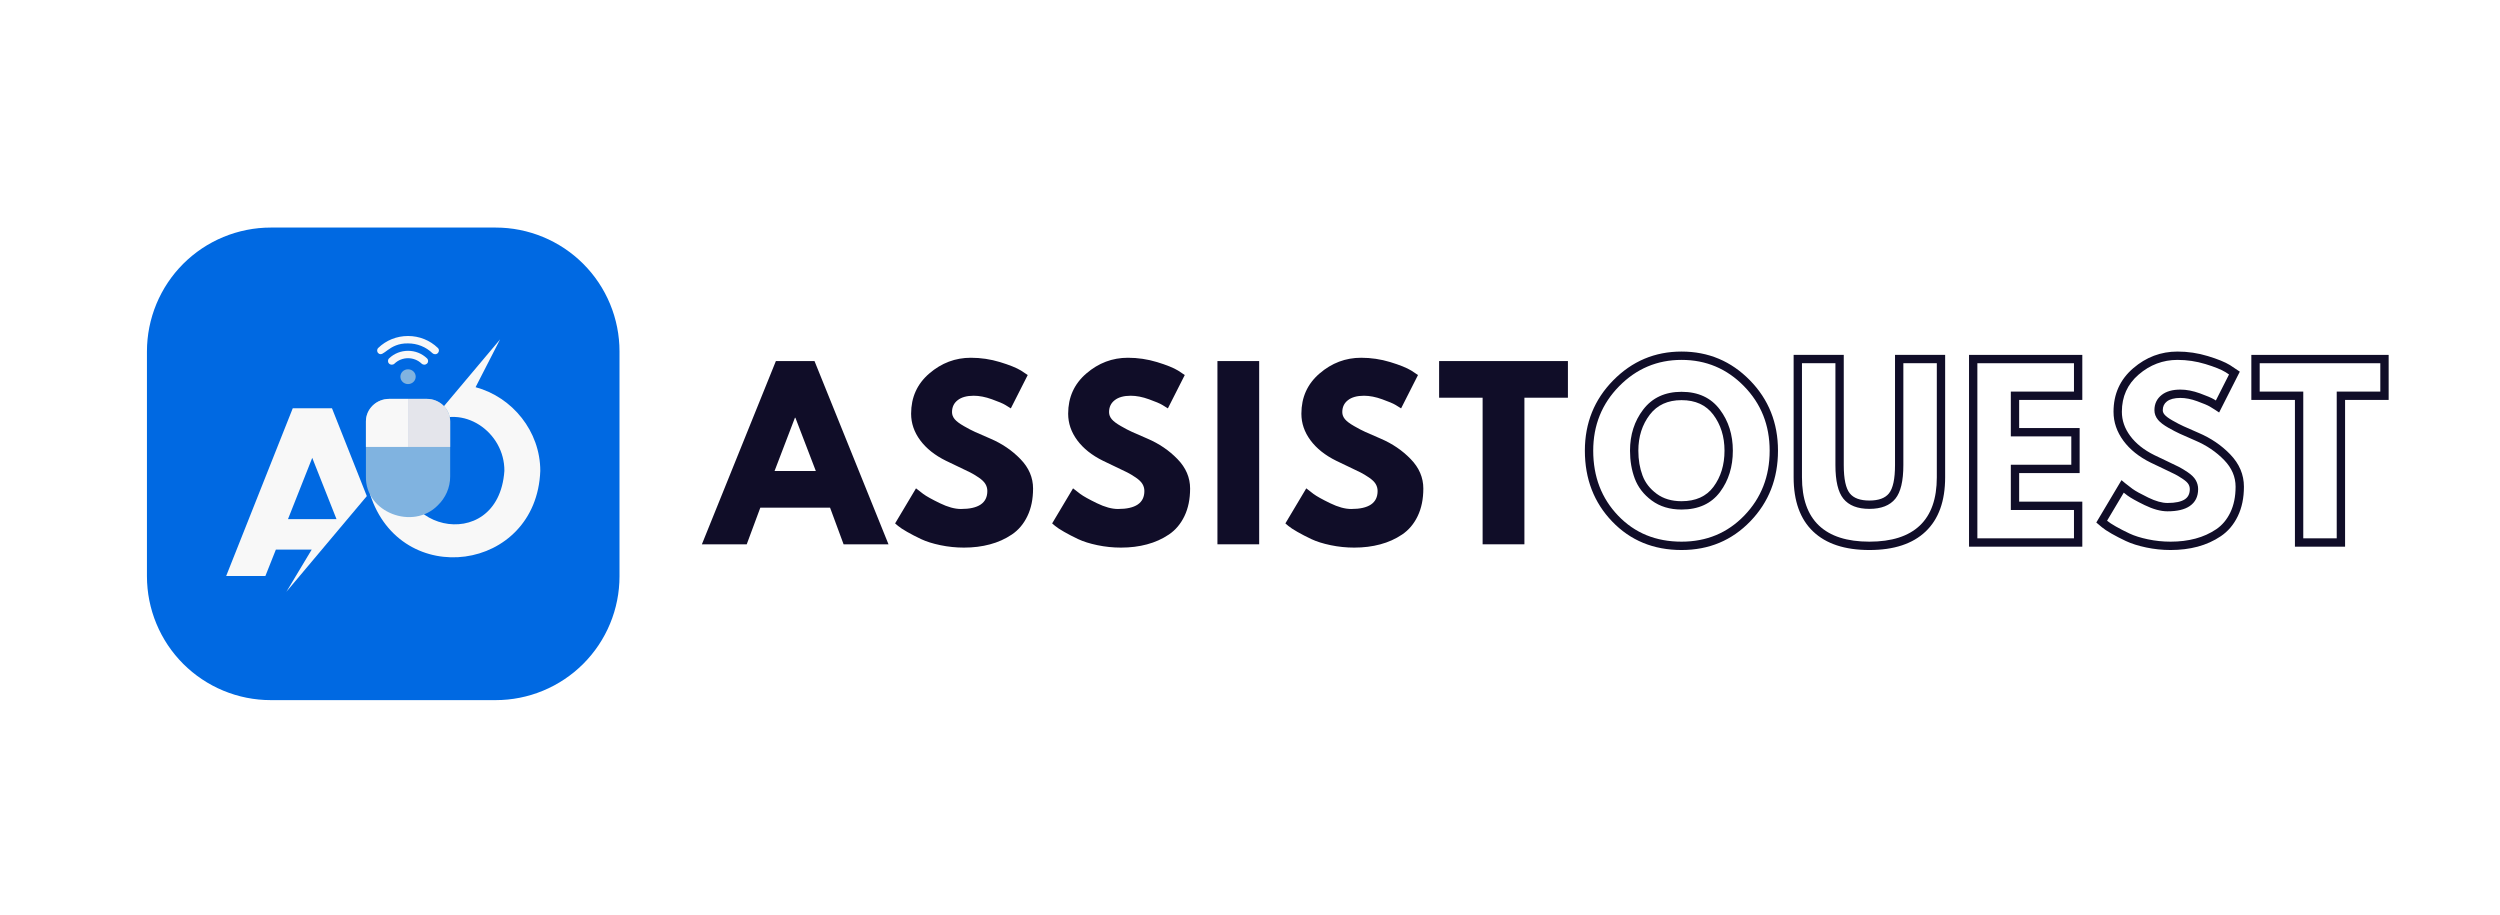 <svg xmlns="http://www.w3.org/2000/svg" xmlns:xlink="http://www.w3.org/1999/xlink" width="820" zoomAndPan="magnify" viewBox="0 0 615 225" height="300" preserveAspectRatio="xMidYMid meet" version="1.2"><defs><clipPath id="26f3744cc8"><path d="M 36.148 55.98 L 152.398 55.98 L 152.398 172.23 L 36.148 172.23 Z M 36.148 55.98 "/></clipPath><clipPath id="cbb0b9f958"><path d="M 91 83.48 L 132.918 83.48 L 132.918 137.273 L 91 137.273 Z M 91 83.48 "/></clipPath><clipPath id="af0702ebbf"><path d="M 55.629 100.383 L 90.301 100.383 L 90.301 145.566 L 55.629 145.566 Z M 55.629 100.383 "/></clipPath><clipPath id="2a16e71def"><path d="M 90.016 98.039 L 110.742 98.039 L 110.742 127.25 L 90.016 127.25 Z M 90.016 98.039 "/></clipPath><clipPath id="369321e04c"><path d="M 100.371 98.039 L 110.742 98.039 L 110.742 109.969 L 100.371 109.969 Z M 100.371 98.039 "/></clipPath><clipPath id="2e8d8efbf3"><path d="M 90.016 98.039 L 100.465 98.039 L 100.465 109.969 L 90.016 109.969 Z M 90.016 98.039 "/></clipPath><clipPath id="13c6253ad3"><path d="M 92.684 82.645 L 108 82.645 L 108 87.168 L 92.684 87.168 Z M 92.684 82.645 "/></clipPath></defs><g id="cd59ebc5af"><rect x="0" width="615" y="0" height="225" style="fill:#ffffff;fill-opacity:1;stroke:none;"/><rect x="0" width="615" y="0" height="225" style="fill:#ffffff;fill-opacity:1;stroke:none;"/><g clip-rule="nonzero" clip-path="url(#26f3744cc8)"><path style=" stroke:none;fill-rule:nonzero;fill:#0069e2;fill-opacity:1;" d="M 66.613 55.98 L 121.934 55.98 C 122.93 55.98 123.926 56.027 124.918 56.125 C 125.91 56.223 126.898 56.371 127.875 56.566 C 128.855 56.762 129.82 57.004 130.777 57.293 C 131.73 57.582 132.668 57.918 133.59 58.301 C 134.512 58.68 135.414 59.105 136.293 59.578 C 137.176 60.047 138.027 60.559 138.859 61.113 C 139.688 61.668 140.488 62.262 141.262 62.895 C 142.031 63.527 142.77 64.199 143.477 64.902 C 144.18 65.609 144.852 66.348 145.484 67.117 C 146.117 67.891 146.711 68.691 147.266 69.52 C 147.82 70.348 148.332 71.203 148.801 72.086 C 149.27 72.965 149.699 73.863 150.078 74.785 C 150.461 75.707 150.797 76.648 151.086 77.602 C 151.375 78.559 151.617 79.523 151.812 80.504 C 152.008 81.48 152.152 82.465 152.25 83.461 C 152.348 84.453 152.398 85.449 152.398 86.445 L 152.398 141.766 C 152.398 142.762 152.348 143.758 152.25 144.75 C 152.152 145.742 152.008 146.73 151.812 147.707 C 151.617 148.688 151.375 149.652 151.086 150.609 C 150.797 151.562 150.461 152.5 150.078 153.422 C 149.699 154.344 149.27 155.246 148.801 156.125 C 148.332 157.004 147.82 157.859 147.266 158.691 C 146.711 159.52 146.117 160.32 145.484 161.09 C 144.852 161.863 144.18 162.602 143.477 163.309 C 142.77 164.012 142.031 164.68 141.262 165.316 C 140.488 165.949 139.688 166.543 138.859 167.094 C 138.027 167.648 137.176 168.164 136.293 168.633 C 135.414 169.102 134.512 169.527 133.59 169.91 C 132.668 170.293 131.73 170.629 130.777 170.918 C 129.82 171.207 128.855 171.449 127.875 171.645 C 126.898 171.84 125.91 171.984 124.918 172.082 C 123.926 172.18 122.93 172.23 121.934 172.23 L 66.613 172.23 C 65.617 172.23 64.621 172.18 63.629 172.082 C 62.637 171.984 61.648 171.84 60.672 171.645 C 59.691 171.449 58.727 171.207 57.77 170.918 C 56.816 170.629 55.879 170.293 54.957 169.91 C 54.035 169.527 53.133 169.102 52.254 168.633 C 51.371 168.164 50.52 167.648 49.688 167.094 C 48.859 166.543 48.059 165.949 47.285 165.316 C 46.516 164.68 45.777 164.012 45.07 163.309 C 44.367 162.602 43.695 161.863 43.062 161.09 C 42.43 160.32 41.836 159.52 41.281 158.691 C 40.73 157.859 40.215 157.004 39.746 156.125 C 39.277 155.246 38.848 154.344 38.469 153.422 C 38.086 152.5 37.75 151.562 37.461 150.609 C 37.172 149.652 36.93 148.688 36.734 147.707 C 36.539 146.73 36.395 145.742 36.297 144.75 C 36.199 143.758 36.148 142.762 36.148 141.766 L 36.148 86.445 C 36.148 85.449 36.199 84.453 36.297 83.461 C 36.395 82.465 36.539 81.48 36.734 80.504 C 36.93 79.523 37.172 78.559 37.461 77.602 C 37.75 76.648 38.086 75.707 38.469 74.785 C 38.848 73.863 39.277 72.965 39.746 72.086 C 40.215 71.203 40.73 70.348 41.281 69.52 C 41.836 68.691 42.43 67.891 43.062 67.117 C 43.695 66.348 44.367 65.609 45.07 64.902 C 45.777 64.199 46.516 63.527 47.285 62.895 C 48.059 62.262 48.859 61.668 49.688 61.113 C 50.52 60.559 51.371 60.047 52.254 59.578 C 53.133 59.105 54.035 58.68 54.957 58.301 C 55.879 57.918 56.816 57.582 57.77 57.293 C 58.727 57.004 59.691 56.762 60.672 56.566 C 61.648 56.371 62.637 56.223 63.629 56.125 C 64.621 56.027 65.617 55.98 66.613 55.98 Z M 66.613 55.98 "/></g><g clip-rule="nonzero" clip-path="url(#cbb0b9f958)"><path style=" stroke:none;fill-rule:nonzero;fill:#f8f8f8;fill-opacity:1;" d="M 132.91 115.84 C 131.992 140.711 98.523 145.234 91.027 121.543 L 100.113 110.73 C 93.547 130.375 122.586 137.219 124.078 115.84 C 124.16 106.207 113.715 99.113 105.504 104.324 C 109.828 99.18 118.676 88.656 123.027 83.48 L 116.992 95.246 C 126.07 97.699 132.91 106.113 132.91 115.836 Z M 132.91 115.84 "/></g><g clip-rule="nonzero" clip-path="url(#af0702ebbf)"><path style=" stroke:none;fill-rule:nonzero;fill:#f8f8f8;fill-opacity:1;" d="M 81.664 100.438 L 72.016 100.438 L 55.641 141.688 L 65.289 141.688 L 67.863 135.203 L 76.676 135.203 L 70.453 145.574 C 75.27 139.844 85.375 127.824 90.238 122.039 L 81.668 100.438 Z M 70.848 127.699 L 76.812 112.629 L 82.777 127.699 L 70.844 127.699 Z M 70.848 127.699 "/></g><path style=" stroke:none;fill-rule:nonzero;fill:#80b3e0;fill-opacity:1;" d="M 100.379 90.844 C 101.418 90.844 102.262 91.66 102.262 92.664 C 102.262 93.672 101.418 94.484 100.379 94.484 C 99.336 94.484 98.496 93.672 98.496 92.664 C 98.496 91.66 99.336 90.844 100.379 90.844 Z M 100.379 90.844 "/><g clip-rule="nonzero" clip-path="url(#2a16e71def)"><path style=" stroke:none;fill-rule:nonzero;fill:#80b3e0;fill-opacity:1;" d="M 104.996 98.125 L 95.762 98.125 C 92.586 98.125 90.016 100.609 90.016 103.672 L 90.016 117.23 C 89.816 126.074 101.629 130.539 107.707 124.305 C 109.582 122.496 110.742 119.992 110.742 117.23 C 110.742 117.23 110.742 103.672 110.742 103.672 C 110.742 100.609 108.168 98.125 104.996 98.125 Z M 104.996 98.125 "/></g><g clip-rule="nonzero" clip-path="url(#369321e04c)"><path style=" stroke:none;fill-rule:nonzero;fill:#e4e5eb;fill-opacity:1;" d="M 110.742 103.672 L 110.742 109.953 L 100.379 109.953 L 100.379 98.125 L 104.996 98.125 C 108.168 98.125 110.742 100.609 110.742 103.672 Z M 110.742 103.672 "/></g><g clip-rule="nonzero" clip-path="url(#2e8d8efbf3)"><path style=" stroke:none;fill-rule:nonzero;fill:#f8f8f8;fill-opacity:1;" d="M 100.379 98.125 L 100.379 109.953 L 90.016 109.953 L 90.016 103.672 C 90.016 100.609 92.59 98.125 95.762 98.125 Z M 100.379 98.125 "/></g><path style=" stroke:none;fill-rule:nonzero;fill:#f8f8f8;fill-opacity:1;" d="M 104.375 89.715 C 104.133 89.715 103.895 89.625 103.711 89.449 C 101.871 87.676 98.887 87.676 97.047 89.449 C 96.68 89.805 96.082 89.805 95.715 89.449 C 95.348 89.094 95.348 88.516 95.715 88.16 C 98.289 85.68 102.473 85.68 105.043 88.16 C 105.41 88.516 105.41 89.094 105.043 89.449 C 104.859 89.625 104.617 89.715 104.375 89.715 Z M 104.375 89.715 "/><g clip-rule="nonzero" clip-path="url(#13c6253ad3)"><path style=" stroke:none;fill-rule:nonzero;fill:#f8f8f8;fill-opacity:1;" d="M 107.039 87.141 C 106.797 87.141 106.555 87.051 106.371 86.875 C 104.77 85.328 102.645 84.477 100.375 84.477 C 95.555 84.375 94.352 88.117 93.051 86.875 C 92.684 86.52 92.684 85.941 93.051 85.586 C 95.008 83.699 97.609 82.656 100.375 82.656 C 103.145 82.656 105.746 83.699 107.703 85.586 C 108.309 86.137 107.828 87.176 107.035 87.141 Z M 107.039 87.141 "/></g><g style="fill:#100d28;fill-opacity:1;"><g transform="translate(389.647, 133.456)"><path style="stroke:none" d="M 0.23 -22.59 C 0.23 -29.398 2.555 -35.16 7.199 -39.883 C 11.852 -44.609 17.453 -46.973 24.012 -46.973 C 30.609 -46.973 36.211 -44.617 40.824 -39.91 C 45.434 -35.207 47.738 -29.434 47.738 -22.59 C 47.738 -15.715 45.473 -9.926 40.941 -5.223 C 36.398 -0.512 30.758 1.848 24.012 1.848 C 17.121 1.848 11.43 -0.492 6.945 -5.172 C 2.469 -9.836 0.23 -15.641 0.23 -22.59 Z M 2.285 -22.59 C 2.285 -16.191 4.332 -10.859 8.426 -6.59 C 12.508 -2.332 17.703 -0.207 24.012 -0.207 C 30.176 -0.207 35.328 -2.352 39.465 -6.645 C 43.613 -10.949 45.688 -16.266 45.688 -22.59 C 45.688 -28.875 43.578 -34.168 39.359 -38.473 C 35.148 -42.77 30.035 -44.922 24.012 -44.922 C 18.027 -44.922 12.91 -42.762 8.664 -38.445 C 4.41 -34.121 2.285 -28.836 2.285 -22.59 Z M 13.387 -22.59 C 13.387 -20.344 13.73 -18.301 14.418 -16.469 C 15.074 -14.707 16.234 -13.211 17.895 -11.984 C 19.535 -10.77 21.574 -10.16 24.012 -10.16 C 27.496 -10.16 30.113 -11.336 31.859 -13.684 C 33.676 -16.129 34.582 -19.098 34.582 -22.59 C 34.582 -26.043 33.656 -29.004 31.809 -31.465 C 30.023 -33.836 27.426 -35.02 24.012 -35.02 C 20.629 -35.02 18.031 -33.832 16.211 -31.457 C 14.328 -28.996 13.387 -26.043 13.387 -22.59 Z M 11.336 -22.59 C 11.336 -26.504 12.418 -29.875 14.582 -32.703 C 16.812 -35.617 19.953 -37.07 24.012 -37.07 C 28.109 -37.07 31.254 -35.613 33.445 -32.695 C 35.57 -29.871 36.633 -26.5 36.633 -22.59 C 36.633 -18.645 35.59 -15.27 33.504 -12.461 C 31.348 -9.559 28.184 -8.109 24.012 -8.109 C 21.125 -8.109 18.68 -8.852 16.676 -10.332 C 14.688 -11.805 13.297 -13.609 12.496 -15.75 C 11.723 -17.816 11.336 -20.098 11.336 -22.59 Z M 11.336 -22.59 "/></g></g><g style="fill:#100d28;fill-opacity:1;"><g transform="translate(439.522, 133.456)"><path style="stroke:none" d="M 38.984 -45.125 L 38.984 -16.027 C 38.984 -10.191 37.383 -5.75 34.18 -2.703 C 30.992 0.328 26.383 1.848 20.348 1.848 C 14.312 1.848 9.703 0.328 6.512 -2.703 C 3.312 -5.75 1.711 -10.191 1.711 -16.027 L 1.711 -46.152 L 14.043 -46.152 L 14.043 -19.035 C 14.043 -15.629 14.543 -13.309 15.539 -12.078 C 16.48 -10.906 18.086 -10.324 20.348 -10.324 C 22.609 -10.324 24.211 -10.906 25.156 -12.078 C 26.152 -13.309 26.652 -15.629 26.652 -19.035 L 26.652 -46.152 L 38.984 -46.152 Z M 36.934 -45.125 L 37.961 -45.125 L 37.961 -44.102 L 27.676 -44.102 L 27.676 -45.125 L 28.703 -45.125 L 28.703 -19.035 C 28.703 -15.148 28.051 -12.398 26.75 -10.789 C 25.398 -9.109 23.262 -8.273 20.348 -8.273 C 17.434 -8.273 15.297 -9.109 13.941 -10.789 C 12.645 -12.398 11.992 -15.148 11.992 -19.035 L 11.992 -45.125 L 13.02 -45.125 L 13.02 -44.102 L 2.734 -44.102 L 2.734 -45.125 L 3.762 -45.125 L 3.762 -16.027 C 3.762 -10.777 5.148 -6.832 7.926 -4.188 C 10.719 -1.531 14.859 -0.207 20.348 -0.207 C 25.836 -0.207 29.977 -1.531 32.77 -4.188 C 35.547 -6.832 36.934 -10.777 36.934 -16.027 Z M 36.934 -45.125 "/></g></g><g style="fill:#100d28;fill-opacity:1;"><g transform="translate(482.123, 133.456)"><path style="stroke:none" d="M 30.125 -45.125 L 30.125 -35.074 L 13.566 -35.074 L 13.566 -36.102 L 14.59 -36.102 L 14.59 -27.129 L 13.566 -27.129 L 13.566 -28.156 L 29.469 -28.156 L 29.469 -17.078 L 13.566 -17.078 L 13.566 -18.105 L 14.59 -18.105 L 14.59 -9.023 L 13.566 -9.023 L 13.566 -10.051 L 30.125 -10.051 L 30.125 1.027 L 2.258 1.027 L 2.258 -46.152 L 30.125 -46.152 Z M 28.074 -45.125 L 29.098 -45.125 L 29.098 -44.102 L 3.281 -44.102 L 3.281 -45.125 L 4.309 -45.125 L 4.309 0 L 3.281 0 L 3.281 -1.027 L 29.098 -1.027 L 29.098 0 L 28.074 0 L 28.074 -9.023 L 29.098 -9.023 L 29.098 -8 L 12.539 -8 L 12.539 -19.129 L 28.441 -19.129 L 28.441 -18.105 L 27.418 -18.105 L 27.418 -27.129 L 28.441 -27.129 L 28.441 -26.105 L 12.539 -26.105 L 12.539 -37.125 L 29.098 -37.125 L 29.098 -36.102 L 28.074 -36.102 Z M 28.074 -45.125 "/></g></g><g style="fill:#100d28;fill-opacity:1;"><g transform="translate(515.756, 133.456)"><path style="stroke:none" d="M 19.91 -46.973 C 22.453 -46.973 24.941 -46.602 27.375 -45.859 C 29.793 -45.125 31.602 -44.387 32.809 -43.648 L 32.824 -43.637 L 35.238 -42.027 L 30.148 -31.98 L 29.188 -32.621 C 28.875 -32.832 28.434 -33.102 27.863 -33.441 C 27.336 -33.754 26.301 -34.191 24.754 -34.754 C 23.266 -35.297 21.887 -35.566 20.621 -35.566 C 19.145 -35.566 18.031 -35.273 17.289 -34.691 C 16.621 -34.168 16.285 -33.453 16.285 -32.543 C 16.285 -32.172 16.426 -31.816 16.707 -31.477 C 17.066 -31.043 17.719 -30.559 18.668 -30.02 C 19.695 -29.43 20.598 -28.961 21.375 -28.609 C 22.172 -28.25 23.406 -27.703 25.078 -26.977 C 28.117 -25.684 30.715 -23.922 32.871 -21.688 C 35.125 -19.355 36.25 -16.703 36.25 -13.73 C 36.25 -10.984 35.754 -8.574 34.754 -6.5 C 33.746 -4.402 32.352 -2.754 30.574 -1.555 C 28.859 -0.398 26.961 0.461 24.879 1.02 C 22.824 1.57 20.602 1.848 18.215 1.848 C 16.172 1.848 14.172 1.637 12.203 1.223 C 10.23 0.805 8.57 0.277 7.219 -0.359 C 5.918 -0.973 4.746 -1.574 3.703 -2.172 C 2.629 -2.789 1.828 -3.316 1.305 -3.758 L -0.066 -4.918 L 6.133 -15.34 L 7.055 -14.57 C 7.477 -14.219 8.062 -13.766 8.812 -13.215 C 9.527 -12.688 10.832 -11.961 12.727 -11.043 C 14.539 -10.164 16.109 -9.723 17.449 -9.723 C 19.406 -9.723 20.844 -10.031 21.754 -10.652 C 22.539 -11.188 22.934 -12.012 22.934 -13.129 C 22.934 -13.562 22.824 -13.965 22.609 -14.332 C 22.375 -14.727 21.934 -15.145 21.277 -15.586 C 20.527 -16.094 19.871 -16.492 19.305 -16.781 C 18.715 -17.086 17.742 -17.555 16.387 -18.188 C 15.012 -18.828 13.988 -19.316 13.324 -19.648 C 10.445 -21.07 8.207 -22.859 6.613 -25.016 C 4.984 -27.223 4.172 -29.602 4.172 -32.16 C 4.172 -36.523 5.785 -40.094 9.012 -42.867 C 12.195 -45.602 15.828 -46.973 19.91 -46.973 Z M 19.91 -44.922 C 16.336 -44.922 13.148 -43.719 10.352 -41.312 C 7.598 -38.945 6.223 -35.895 6.223 -32.16 C 6.223 -30.055 6.902 -28.078 8.266 -26.234 C 9.66 -24.344 11.652 -22.762 14.242 -21.484 C 14.891 -21.16 15.895 -20.68 17.254 -20.047 C 18.633 -19.402 19.629 -18.922 20.242 -18.605 C 20.879 -18.277 21.609 -17.84 22.426 -17.285 C 23.34 -16.672 23.988 -16.031 24.379 -15.367 C 24.781 -14.68 24.984 -13.934 24.984 -13.129 C 24.984 -11.289 24.293 -9.898 22.906 -8.957 C 21.648 -8.102 19.828 -7.672 17.449 -7.672 C 15.797 -7.672 13.922 -8.18 11.832 -9.195 C 9.824 -10.172 8.41 -10.961 7.594 -11.562 C 6.812 -12.141 6.195 -12.617 5.742 -12.996 L 6.398 -13.785 L 7.281 -13.258 L 2.141 -4.617 L 1.258 -5.141 L 1.922 -5.926 L 2.633 -5.324 C 3.059 -4.961 3.754 -4.504 4.719 -3.953 C 5.719 -3.383 6.844 -2.805 8.094 -2.215 C 9.301 -1.645 10.809 -1.168 12.629 -0.785 C 14.453 -0.398 16.316 -0.207 18.215 -0.207 C 20.422 -0.207 22.465 -0.457 24.348 -0.965 C 26.207 -1.461 27.898 -2.227 29.43 -3.258 C 30.898 -4.246 32.055 -5.625 32.906 -7.391 C 33.77 -9.184 34.199 -11.297 34.199 -13.73 C 34.199 -16.152 33.266 -18.328 31.398 -20.266 C 29.434 -22.297 27.055 -23.906 24.258 -25.094 C 22.578 -25.828 21.332 -26.375 20.523 -26.742 C 19.695 -27.121 18.738 -27.617 17.652 -28.234 C 16.484 -28.898 15.645 -29.543 15.125 -30.168 C 14.531 -30.887 14.234 -31.68 14.234 -32.543 C 14.234 -34.117 14.832 -35.371 16.023 -36.305 C 17.137 -37.18 18.672 -37.617 20.621 -37.617 C 22.129 -37.617 23.738 -37.305 25.457 -36.68 C 27.121 -36.074 28.273 -35.582 28.91 -35.203 C 29.512 -34.848 29.98 -34.559 30.324 -34.328 L 29.754 -33.477 L 28.84 -33.938 L 32.996 -42.145 L 33.914 -41.68 L 33.344 -40.824 L 31.703 -41.922 L 32.27 -42.773 L 31.734 -41.898 C 30.68 -42.547 29.027 -43.211 26.777 -43.898 C 24.539 -44.578 22.25 -44.922 19.91 -44.922 Z M 19.91 -44.922 "/></g></g><g style="fill:#100d28;fill-opacity:1;"><g transform="translate(554.42, 133.456)"><path style="stroke:none" d="M -0.59 -36.102 L -0.59 -46.152 L 33.188 -46.152 L 33.188 -35.074 L 21.441 -35.074 L 21.441 -36.102 L 22.469 -36.102 L 22.469 1.027 L 10.133 1.027 L 10.133 -36.102 L 11.16 -36.102 L 11.16 -35.074 L -0.59 -35.074 Z M 1.465 -36.102 L 0.438 -36.102 L 0.438 -37.125 L 12.184 -37.125 L 12.184 0 L 11.16 0 L 11.16 -1.027 L 21.441 -1.027 L 21.441 0 L 20.414 0 L 20.414 -37.125 L 32.16 -37.125 L 32.16 -36.102 L 31.137 -36.102 L 31.137 -45.125 L 32.16 -45.125 L 32.16 -44.102 L 0.438 -44.102 L 0.438 -45.125 L 1.465 -45.125 Z M 1.465 -36.102 "/></g></g><g style="fill:#100d28;fill-opacity:1;"><g transform="translate(174.195, 133.899)"><path style="stroke:none" d="M 26.172 -45.078 L 44.375 0 L 33.328 0 L 30 -9.016 L 12.844 -9.016 L 9.5 0 L -1.531 0 L 16.672 -45.078 Z M 26.5 -18.031 L 21.469 -31.141 L 21.359 -31.141 L 16.344 -18.031 Z M 26.5 -18.031 "/></g></g><g style="fill:#100d28;fill-opacity:1;"><g transform="translate(218.946, 133.899)"><path style="stroke:none" d="M 19.891 -45.891 C 22.328 -45.891 24.711 -45.535 27.047 -44.828 C 29.379 -44.117 31.109 -43.422 32.234 -42.734 L 33.875 -41.641 L 29.719 -33.438 C 29.395 -33.656 28.941 -33.938 28.359 -34.281 C 27.773 -34.633 26.68 -35.098 25.078 -35.672 C 23.473 -36.254 21.977 -36.547 20.594 -36.547 C 18.883 -36.547 17.566 -36.18 16.641 -35.453 C 15.711 -34.734 15.25 -33.754 15.25 -32.516 C 15.25 -31.891 15.469 -31.312 15.906 -30.781 C 16.344 -30.258 17.086 -29.695 18.141 -29.094 C 19.191 -28.488 20.117 -28.004 20.922 -27.641 C 21.723 -27.285 22.961 -26.742 24.641 -26.016 C 27.555 -24.773 30.039 -23.086 32.094 -20.953 C 34.156 -18.828 35.188 -16.414 35.188 -13.719 C 35.188 -11.125 34.723 -8.863 33.797 -6.938 C 32.867 -5.008 31.594 -3.5 29.969 -2.406 C 28.344 -1.312 26.547 -0.504 24.578 0.016 C 22.617 0.547 20.488 0.812 18.188 0.812 C 16.227 0.812 14.301 0.613 12.406 0.219 C 10.508 -0.176 8.922 -0.676 7.641 -1.281 C 6.367 -1.883 5.223 -2.477 4.203 -3.062 C 3.18 -3.645 2.438 -4.133 1.969 -4.531 L 1.25 -5.141 L 6.391 -13.766 C 6.828 -13.398 7.426 -12.938 8.188 -12.375 C 8.957 -11.812 10.316 -11.055 12.266 -10.109 C 14.211 -9.16 15.938 -8.688 17.438 -8.688 C 21.77 -8.688 23.938 -10.16 23.938 -13.109 C 23.938 -13.734 23.781 -14.305 23.469 -14.828 C 23.156 -15.359 22.609 -15.891 21.828 -16.422 C 21.047 -16.953 20.352 -17.367 19.75 -17.672 C 19.145 -17.984 18.16 -18.457 16.797 -19.094 C 15.43 -19.727 14.422 -20.211 13.766 -20.547 C 11.035 -21.891 8.922 -23.57 7.422 -25.594 C 5.93 -27.613 5.188 -29.789 5.188 -32.125 C 5.188 -36.164 6.68 -39.469 9.672 -42.031 C 12.66 -44.602 16.066 -45.891 19.891 -45.891 Z M 19.891 -45.891 "/></g></g><g style="fill:#100d28;fill-opacity:1;"><g transform="translate(257.578, 133.899)"><path style="stroke:none" d="M 19.891 -45.891 C 22.328 -45.891 24.711 -45.535 27.047 -44.828 C 29.379 -44.117 31.109 -43.422 32.234 -42.734 L 33.875 -41.641 L 29.719 -33.438 C 29.395 -33.656 28.941 -33.938 28.359 -34.281 C 27.773 -34.633 26.68 -35.098 25.078 -35.672 C 23.473 -36.254 21.977 -36.547 20.594 -36.547 C 18.883 -36.547 17.566 -36.18 16.641 -35.453 C 15.711 -34.734 15.25 -33.754 15.25 -32.516 C 15.25 -31.891 15.469 -31.312 15.906 -30.781 C 16.344 -30.258 17.086 -29.695 18.141 -29.094 C 19.191 -28.488 20.117 -28.004 20.922 -27.641 C 21.723 -27.285 22.961 -26.742 24.641 -26.016 C 27.555 -24.773 30.039 -23.086 32.094 -20.953 C 34.156 -18.828 35.188 -16.414 35.188 -13.719 C 35.188 -11.125 34.723 -8.863 33.797 -6.938 C 32.867 -5.008 31.594 -3.5 29.969 -2.406 C 28.344 -1.312 26.547 -0.504 24.578 0.016 C 22.617 0.547 20.488 0.812 18.188 0.812 C 16.227 0.812 14.301 0.613 12.406 0.219 C 10.508 -0.176 8.922 -0.676 7.641 -1.281 C 6.367 -1.883 5.223 -2.477 4.203 -3.062 C 3.18 -3.645 2.438 -4.133 1.969 -4.531 L 1.25 -5.141 L 6.391 -13.766 C 6.828 -13.398 7.426 -12.938 8.188 -12.375 C 8.957 -11.812 10.316 -11.055 12.266 -10.109 C 14.211 -9.16 15.938 -8.688 17.438 -8.688 C 21.77 -8.688 23.938 -10.16 23.938 -13.109 C 23.938 -13.734 23.781 -14.305 23.469 -14.828 C 23.156 -15.359 22.609 -15.891 21.828 -16.422 C 21.047 -16.953 20.352 -17.367 19.75 -17.672 C 19.145 -17.984 18.16 -18.457 16.797 -19.094 C 15.43 -19.727 14.422 -20.211 13.766 -20.547 C 11.035 -21.891 8.922 -23.57 7.422 -25.594 C 5.93 -27.613 5.188 -29.789 5.188 -32.125 C 5.188 -36.164 6.68 -39.469 9.672 -42.031 C 12.66 -44.602 16.066 -45.891 19.891 -45.891 Z M 19.891 -45.891 "/></g></g><g style="fill:#100d28;fill-opacity:1;"><g transform="translate(296.209, 133.899)"><path style="stroke:none" d="M 13.547 -45.078 L 13.547 0 L 3.281 0 L 3.281 -45.078 Z M 13.547 -45.078 "/></g></g><g style="fill:#100d28;fill-opacity:1;"><g transform="translate(314.952, 133.899)"><path style="stroke:none" d="M 19.891 -45.891 C 22.328 -45.891 24.711 -45.535 27.047 -44.828 C 29.379 -44.117 31.109 -43.422 32.234 -42.734 L 33.875 -41.641 L 29.719 -33.438 C 29.395 -33.656 28.941 -33.938 28.359 -34.281 C 27.773 -34.633 26.68 -35.098 25.078 -35.672 C 23.473 -36.254 21.977 -36.547 20.594 -36.547 C 18.883 -36.547 17.566 -36.18 16.641 -35.453 C 15.711 -34.734 15.25 -33.754 15.25 -32.516 C 15.25 -31.891 15.469 -31.312 15.906 -30.781 C 16.344 -30.258 17.086 -29.695 18.141 -29.094 C 19.191 -28.488 20.117 -28.004 20.922 -27.641 C 21.723 -27.285 22.961 -26.742 24.641 -26.016 C 27.555 -24.773 30.039 -23.086 32.094 -20.953 C 34.156 -18.828 35.188 -16.414 35.188 -13.719 C 35.188 -11.125 34.723 -8.863 33.797 -6.938 C 32.867 -5.008 31.594 -3.5 29.969 -2.406 C 28.344 -1.312 26.547 -0.504 24.578 0.016 C 22.617 0.547 20.488 0.812 18.188 0.812 C 16.227 0.812 14.301 0.613 12.406 0.219 C 10.508 -0.176 8.922 -0.676 7.641 -1.281 C 6.367 -1.883 5.223 -2.477 4.203 -3.062 C 3.18 -3.645 2.438 -4.133 1.969 -4.531 L 1.25 -5.141 L 6.391 -13.766 C 6.828 -13.398 7.426 -12.938 8.188 -12.375 C 8.957 -11.812 10.316 -11.055 12.266 -10.109 C 14.211 -9.16 15.938 -8.688 17.438 -8.688 C 21.77 -8.688 23.938 -10.16 23.938 -13.109 C 23.938 -13.734 23.781 -14.305 23.469 -14.828 C 23.156 -15.359 22.609 -15.891 21.828 -16.422 C 21.047 -16.953 20.352 -17.367 19.75 -17.672 C 19.145 -17.984 18.16 -18.457 16.797 -19.094 C 15.43 -19.727 14.422 -20.211 13.766 -20.547 C 11.035 -21.891 8.922 -23.57 7.422 -25.594 C 5.93 -27.613 5.188 -29.789 5.188 -32.125 C 5.188 -36.164 6.68 -39.469 9.672 -42.031 C 12.66 -44.602 16.066 -45.891 19.891 -45.891 Z M 19.891 -45.891 "/></g></g><g style="fill:#100d28;fill-opacity:1;"><g transform="translate(353.583, 133.899)"><path style="stroke:none" d="M 0.438 -36.062 L 0.438 -45.078 L 32.125 -45.078 L 32.125 -36.062 L 21.422 -36.062 L 21.422 0 L 11.141 0 L 11.141 -36.062 Z M 0.438 -36.062 "/></g></g></g></svg>